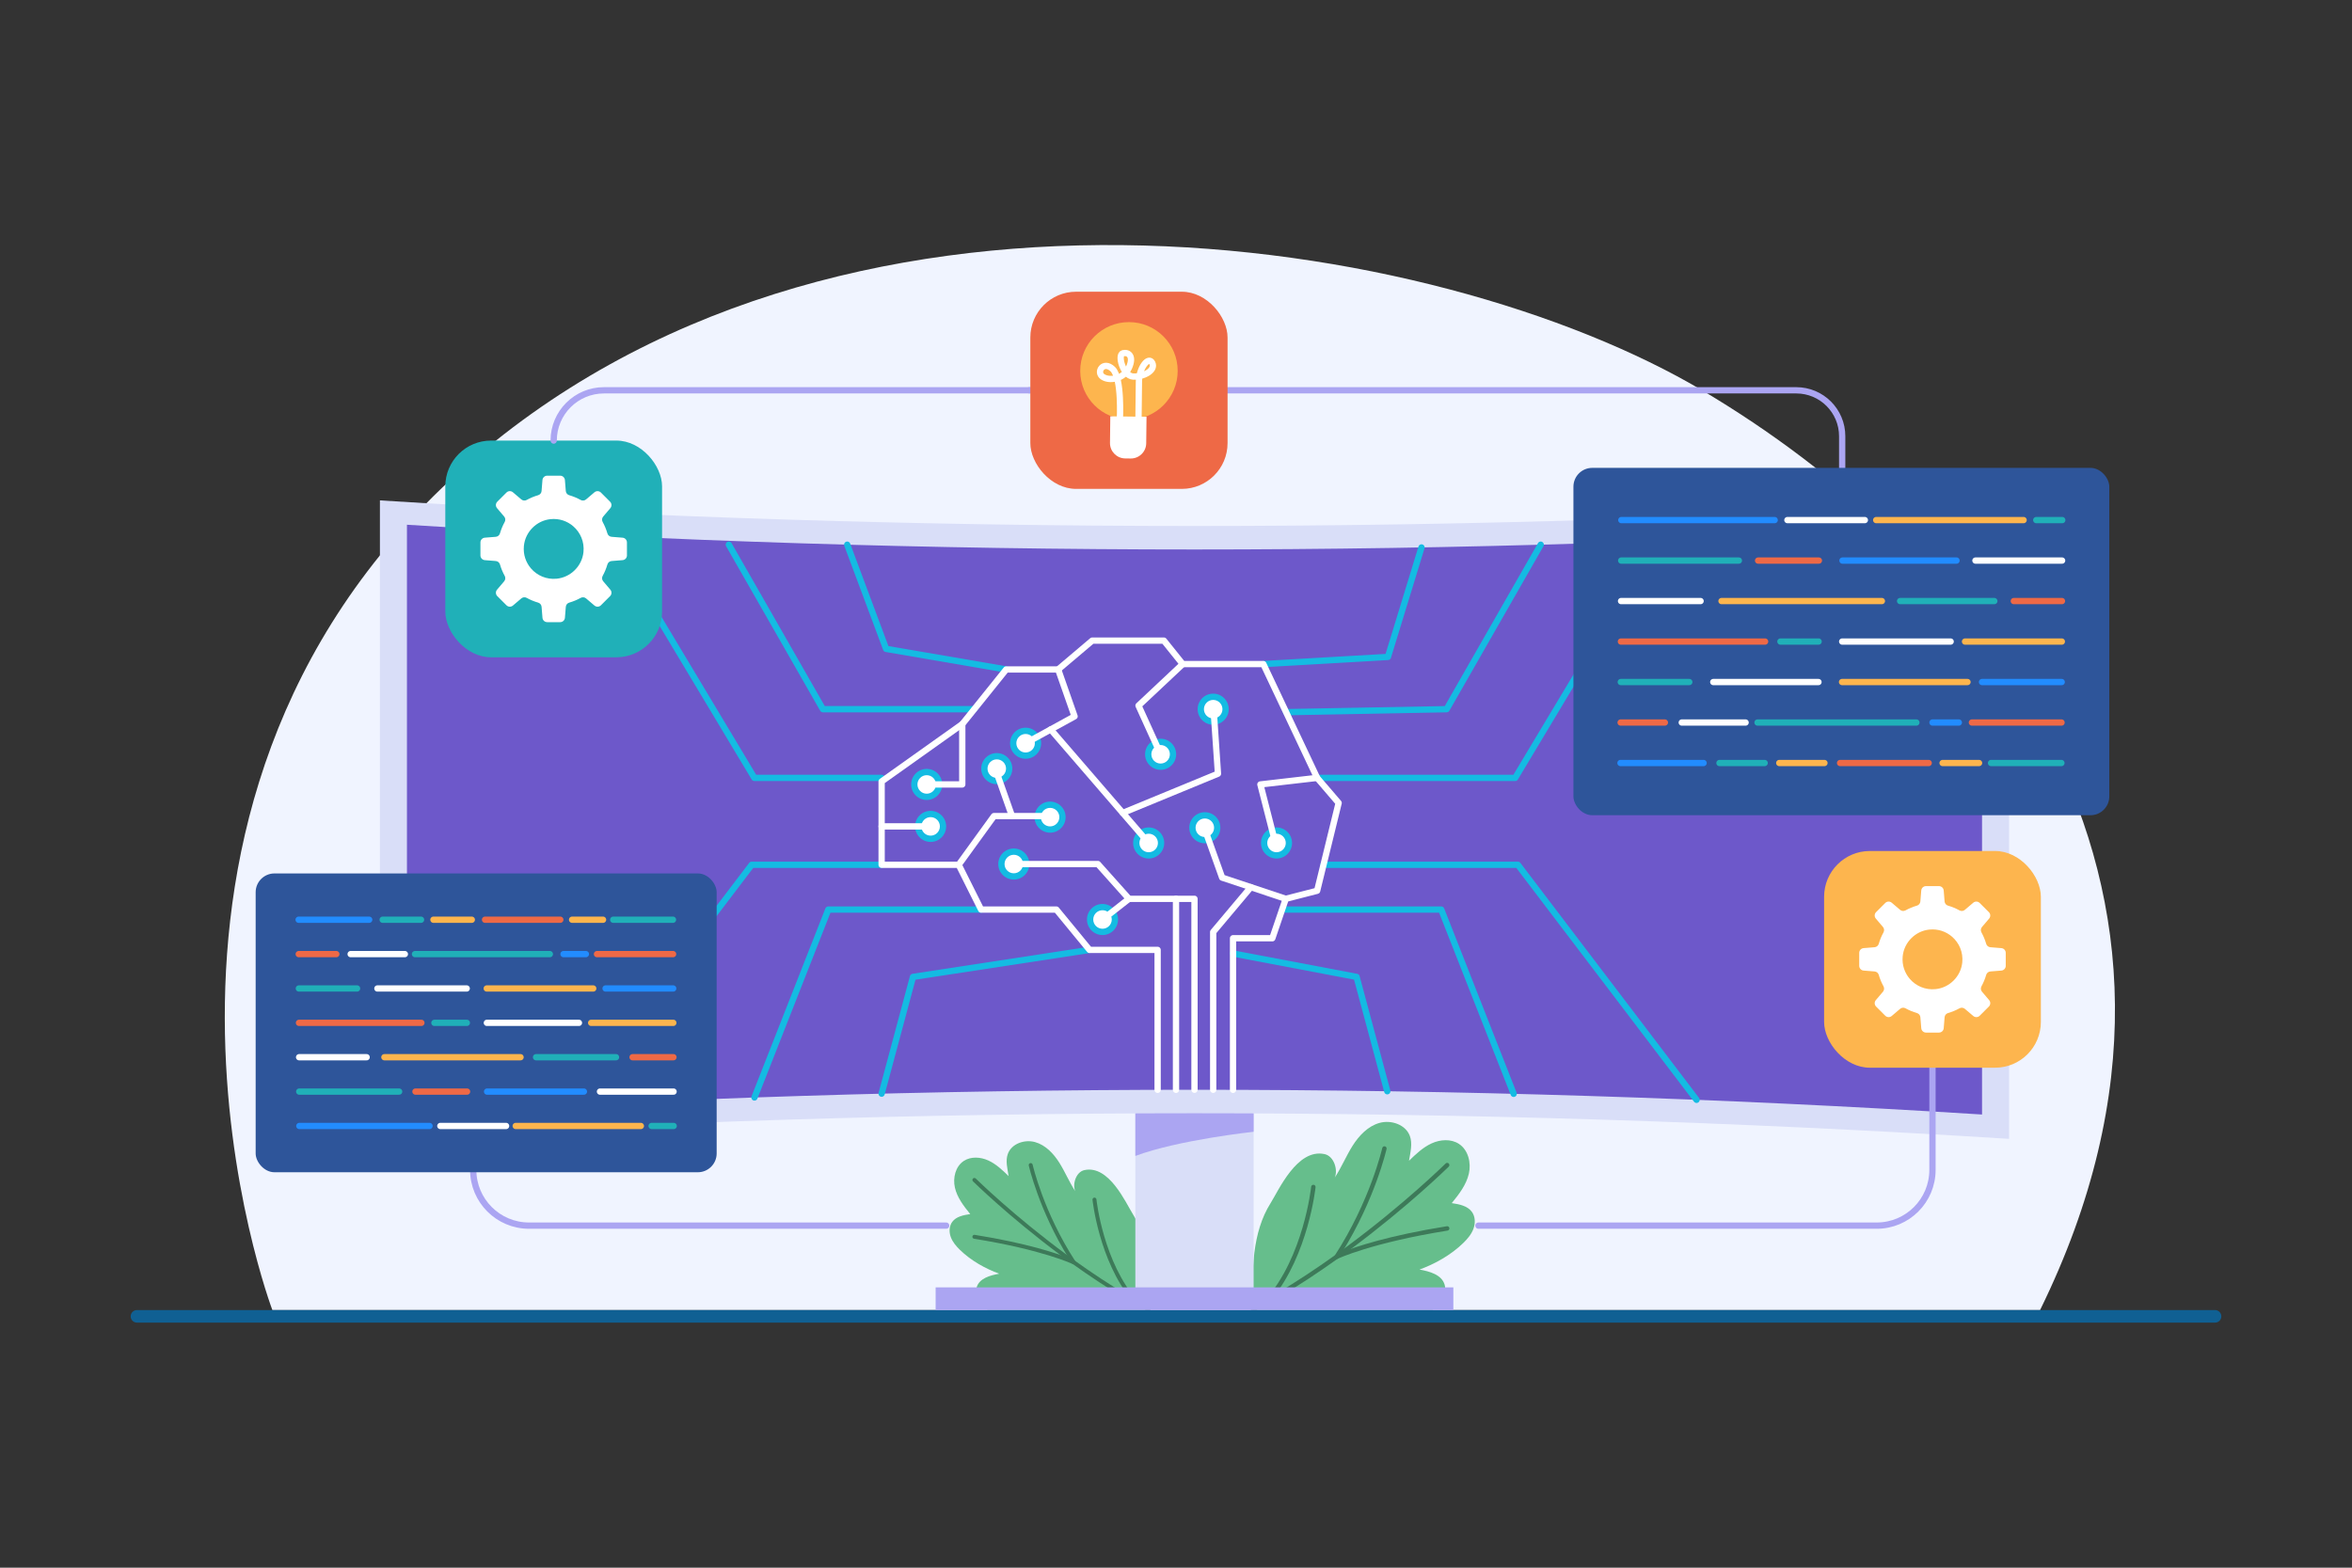 <svg xmlns="http://www.w3.org/2000/svg" viewBox="0 0 4500 3000" id="artificial-intelligence-network">
  <rect x="0" y="0" width="4500" height="3000" fill="#333333" stroke="none"/>
  <path fill="#f0f4ff" d="m521.118,2506.996s-361.649-953.914,356.675-1603.391c718.323-649.477,1872.403-457.346,2380.413-155.697,508.01,301.649,1054.095,925.837,644.985,1759.089H521.118Z"></path>
  <path fill="#66be8c" d="m2819.142,2351.313c-3.865,10.549-11.342,19.359-19.359,27.19-24.068,23.477-54.617,40.237-83.883,50.988,19.393,3.426,42.33,9.857,47.984,28.726,5.283,17.587-8.135,35.021-21.823,47.258-.557.489-1.114.979-1.671,1.468,0,0-340.257.118-343.008,0-.051-1.553-.101-4.557-.152-6.127-2.279-68.102-1.637-142.55,33.773-198.483,15.089-23.831,50.65-105.301,103.326-93.773,18.127,3.966,25.806,30.329,19.494,44.844,12.777-19.325,21.57-41.013,33.908-60.608,12.355-19.595,29.435-37.722,51.73-43.967,22.296-6.245,50.026,3.291,57.992,25.047,5.35,14.582,1.097,30.853-1.637,47.393,13.114-12.658,26.582-25.57,43.157-33.182,16.574-7.629,37.148-9.08,52.406.928,17.84,11.696,23.713,36.254,18.937,57.03-4.776,20.793-18.127,38.498-32.675,56.304,14.245,2.11,30.059,5.097,38.515,16.777,6.582,9.097,6.852,21.654,2.987,32.186Z"></path>
  <path fill="#3d7a59" d="m2771.816,2232.527c-1.131,1.114-77.081,75.832-186.145,156.947-8.726,6.481-17.654,13.013-26.768,19.545-35.899,25.705-74.752,51.528-115.242,75.359-6.279,3.696-12.608,7.342-18.971,10.937-6.312,3.578-12.675,7.089-19.055,10.549-.658.354-1.333.726-1.992,1.08h-10.228c-.709-1.941.101-4.152,1.975-5.148.608-.321,1.232-.658,1.84-.979,7.814-4.186,15.595-8.473,23.325-12.844,0,0,.017,0,.017-.017,6.869-3.865,13.722-7.831,20.507-11.831,0,0,.017,0,.017-.017,39.714-23.46,77.823-48.811,113.081-74.077,6.16-4.405,12.236-8.81,18.211-13.215l.017-.017c112.896-83.005,192.323-161.132,193.487-162.28,1.654-1.637,4.321-1.62,5.958.034,1.637,1.654,1.62,4.338-.034,5.975Z"></path>
  <path fill="#3d7a59" d="m2557.185,2409.393c-1.185,0-2.347-.498-3.168-1.429-1.251-1.421-1.406-3.501-.374-5.088,67.892-104.576,90.773-204.993,90.995-205.995.508-2.273,2.752-3.713,5.037-3.201,2.275.508,3.707,2.761,3.201,5.037-.219.979-21.793,95.665-84.862,197.266,25.06-9.886,88.256-31.455,200.172-49.397,2.304-.371,4.465,1.2,4.834,3.499.369,2.301-1.198,4.465-3.499,4.834-145.893,23.388-209.873,53.749-210.501,54.053-.587.282-1.215.42-1.835.42Z"></path>
  <path fill="#3d7a59" d="m2423.302,2495.484c-1.534,0-2.972-.839-3.713-2.22-.842-1.564-.615-3.488.569-4.811,74.103-82.917,88.308-216.097,88.444-217.434.234-2.317,2.293-4.01,4.622-3.774,2.317.234,4.008,2.303,3.774,4.62-.132,1.319-13.665,128.507-83.318,213.748,34.862-4.475,148.273-17.445,277.454-15.584,2.331.035,4.191,1.95,4.159,4.28-.035,2.331-2.004,4.229-4.28,4.159-154.213-2.24-285.784,16.779-287.094,16.972-.206.03-.41.044-.615.044Z"></path>
  <path fill="#66be8c" d="m1819.101,2367.283c3.468,9.466,10.178,17.373,17.373,24.401,21.599,21.069,49.014,36.109,75.278,45.757-17.403,3.075-37.987,8.846-43.062,25.779-4.741,15.783,7.301,31.429,19.584,42.41.5.439 1.0.879,1.5,1.318,0,0,305.353.106,307.821,0,.045-1.393.091-4.09.136-5.498,2.045-61.116,1.469-127.927-30.308-178.122-13.541-21.387-45.455-94.499-92.727-84.154-16.267,3.559-23.159,27.218-17.494,40.244-11.466-17.343-19.357-36.806-30.429-54.391-11.087-17.585-26.415-33.852-46.424-39.456-20.008-5.604-44.894,2.954-52.043,22.477-4.801,13.087-.984,27.688,1.469,42.531-11.769-11.36-23.856-22.947-38.729-29.778-14.874-6.846-33.337-8.149-47.03.833-16.01,10.496-21.281,32.535-16.994,51.18,4.286,18.66,16.267,34.549,29.323,50.529-12.784,1.893-26.976,4.574-34.564,15.056-5.907,8.164-6.149,19.433-2.681,28.884Z"></path>
  <path fill="#3d7a59" d="m1861.571,2260.682c1.015 1,69.174,68.053,167.05,140.847,7.831,5.816,15.843,11.678,24.022,17.54,32.216,23.068,67.084,46.242,103.42,67.629,5.635,3.317,11.315,6.589,17.025,9.815,5.665,3.211,11.375,6.361,17.1,9.466.591.318,1.196.651,1.787.969h9.179c.636-1.742-.091-3.726-1.772-4.62-.545-.288-1.106-.591-1.651-.879-7.013-3.756-13.995-7.604-20.932-11.526,0,0-.015,0-.015-.015-6.165-3.468-12.314-7.028-18.403-10.618,0,0-.015,0-.015-.015-35.64-21.054-69.84-43.804-101.481-66.478-5.529-3.953-10.981-7.906-16.343-11.86l-.015-.015c-101.315-74.49-172.594-144.603-173.639-145.633-1.484-1.469-3.877-1.454-5.347.03-1.469,1.484-1.454,3.893.03,5.362Z"></path>
  <path fill="#3d7a59" d="m2054.185,2419.405c1.063,0,2.106-.447,2.843-1.282,1.123-1.275,1.262-3.142.336-4.566-60.928-93.849-81.461-183.964-81.661-184.864-.456-2.04-2.47-3.333-4.52-2.873-2.041.456-3.327,2.478-2.873,4.52.197.879,19.557,85.851,76.157,177.03-22.489-8.872-79.202-28.228-179.638-44.33-2.068-.333-4.007,1.077-4.338,3.14-.331,2.065,1.075,4.007,3.14,4.338,130.927,20.989,188.344,48.235,188.908,48.509.527.253,1.09.377,1.646.377Z"></path>
  <path fill="#3d7a59" d="m2174.335,2496.665c1.377,0,2.667-.753,3.333-1.992.756-1.404.552-3.13-.51-4.318-66.501-74.411-79.25-193.929-79.371-195.129-.21-2.08-2.058-3.599-4.147-3.387-2.08.21-3.597,2.066-3.387,4.146.118,1.183,12.264,115.325,74.771,191.822-31.285-4.016-133.062-15.655-248.992-13.985-2.091.031-3.761,1.75-3.732,3.841.031,2.091,1.799,3.796,3.841,3.732,138.393-2.01,256.468,15.058,257.644,15.231.185.027.368.04.552.04Z"></path>
  <path fill="none" stroke="#aba5f2" stroke-linecap="round" stroke-linejoin="round" stroke-width="12.025" d="M1969.415 746.909h1467.309c48.525 0 87.863 39.337 87.863 87.863v60.583M905.379 2238.674h0c0 58.965 47.8 106.765 106.765 106.765h798.107"></path>
  <path fill="#106093" d="m4237.975,2531.046H262.025c-6.642,0-12.025-5.383-12.025-12.025s5.383-12.025,12.025-12.025h3975.949c6.642,0,12.025,5.383,12.025,12.025s-5.383,12.025-12.025,12.025Z"></path>
  <rect width="226.315" height="481.777" x="2172.22" y="1997.785" fill="#d9def8"></rect>
  <path fill="#aba5f2" d="m2398.535,1997.785v168.022s-143.789,15.431-226.315,46.292v-214.314h226.315Z"></path>
  <path fill="#d9def8" d="m726.887,2179.37V957.588c1037.967,65.303,2079.013,65.303,3116.981,0v1221.782c-1037.968-65.303-2079.013-65.303-3116.981,0Z"></path>
  <path fill="#6d58ca" d="m778.596,2132.783V1004.174c1003.529,63.138,2010.034,63.138,3013.562,0v1128.609c-1003.529-63.138-2010.034-63.138-3013.562,0Z"></path>
  <rect width="990.527" height="43.435" x="1790.114" y="2463.561" fill="#aba5f2"></rect>
  <polyline fill="none" stroke="#14bbe2" stroke-linecap="round" stroke-linejoin="round" stroke-width="12.025" points="1620.954 1042.325 1695.356 1241.686 1925.1 1281.12"></polyline>
  <polyline fill="none" stroke="#14bbe2" stroke-linecap="round" stroke-linejoin="round" stroke-width="12.025" points="1394.459 1042.325 1574.483 1357.13 1864.043 1357.13"></polyline>
  <polyline fill="none" stroke="#14bbe2" stroke-linecap="round" stroke-linejoin="round" stroke-width="12.025" points="1165.705 1025.389 1443.323 1488.576 1686.783 1488.576"></polyline>
  <polyline fill="none" stroke="#14bbe2" stroke-linecap="round" stroke-linejoin="round" stroke-width="12.025" points="1686.783 1654.883 1438.179 1654.883 1088.252 2115.311"></polyline>
  <polyline fill="none" stroke="#14bbe2" stroke-linecap="round" stroke-linejoin="round" stroke-width="12.025" points="1877.094 1740.609 1584.77 1740.609 1443.487 2100.205"></polyline>
  <polyline fill="none" stroke="#14bbe2" stroke-linecap="round" stroke-linejoin="round" stroke-width="12.025" points="2084.55 1817.762 1746.791 1869.442 1686.783 2092.897"></polyline>
  <polyline fill="none" stroke="#14bbe2" stroke-linecap="round" stroke-linejoin="round" stroke-width="12.025" points="2719.695 1047.597 2655.482 1257.117 2417.165 1270.833"></polyline>
  <polyline fill="none" stroke="#14bbe2" stroke-linecap="round" stroke-linejoin="round" stroke-width="12.025" points="2947.806 1042.325 2767.782 1357.13 2460.635 1362.845"></polyline>
  <polyline fill="none" stroke="#14bbe2" stroke-linecap="round" stroke-linejoin="round" stroke-width="12.025" points="3170.686 1035.19 2898.942 1488.576 2520.035 1488.576"></polyline>
  <polyline fill="none" stroke="#14bbe2" stroke-linecap="round" stroke-linejoin="round" stroke-width="12.025" points="2532.212 1654.883 2904.086 1654.883 3245.92 2104.663"></polyline>
  <polyline fill="none" stroke="#14bbe2" stroke-linecap="round" stroke-linejoin="round" stroke-width="12.025" points="2453.014 1740.609 2757.495 1740.609 2896.026 2093.201"></polyline>
  <polyline fill="none" stroke="#14bbe2" stroke-linecap="round" stroke-linejoin="round" stroke-width="12.025" points="2359.133 1824.62 2595.474 1869.442 2654.238 2088.265"></polyline>
  <path fill="#14bbe2" d="m1962.248,1452.024c-16.4,0-29.742-13.343-29.742-29.743s13.342-29.742,29.742-29.742,29.742,13.342,29.742,29.742-13.342,29.743-29.742,29.743Z"></path>
  <circle cx="1907.098" cy="1470.859" r="29.742" fill="#14bbe2"></circle>
  <path fill="#14bbe2" d="M2009.112 1593.447c-16.4 0-29.743-13.342-29.743-29.742s13.343-29.743 29.743-29.743 29.742 13.343 29.742 29.743-13.342 29.742-29.742 29.742ZM2197.707 1642.906c-16.4 0-29.742-13.343-29.742-29.742s13.342-29.742 29.742-29.742 29.743 13.343 29.743 29.742-13.343 29.742-29.743 29.742ZM2220.567 1473.169c-16.4 0-29.742-13.343-29.742-29.743s13.342-29.742 29.742-29.742 29.743 13.342 29.743 29.742-13.343 29.743-29.743 29.743Z"></path>
  <circle cx="2321.152" cy="1357.13" r="29.742" fill="#14bbe2"></circle>
  <path fill="#14bbe2" d="m2442.31,1642.906c-16.399,0-29.742-13.343-29.742-29.742s13.343-29.742,29.742-29.742,29.744,13.343,29.744,29.742-13.343,29.742-29.744,29.742Z"></path>
  <circle cx="2305.15" cy="1584.016" r="29.742" fill="#14bbe2"></circle>
  <circle cx="1939.673" cy="1653.454" r="29.742" fill="#14bbe2"></circle>
  <path fill="#14bbe2" d="M2109.385 1789.331c-16.4 0-29.742-13.343-29.742-29.744s13.342-29.742 29.742-29.742 29.743 13.343 29.743 29.742-13.343 29.744-29.743 29.744ZM1773.026 1530.891c-16.4 0-29.742-13.343-29.742-29.743s13.342-29.742 29.742-29.742 29.743 13.342 29.743 29.742-13.343 29.743-29.743 29.743Z"></path>
  <circle cx="1780.509" cy="1581.421" r="29.742" fill="#14bbe2"></circle>
  <polyline fill="none" stroke="#fff" stroke-linecap="round" stroke-linejoin="round" stroke-width="12.025" points="2214.833 2085.534 2214.833 1817.762 2084.55 1817.762 2021.113 1740.609 1877.094 1740.609 1834.231 1654.883 1686.783 1654.883 1686.783 1495.434 1841.089 1385.705 1925.1 1281.12 2024.542 1281.12 2089.693 1225.936 2226.854 1225.936 2262.859 1270.833 2417.165 1270.833 2520.035 1488.576 2561.184 1536.582 2520.035 1704.604 2460.028 1720.035 2434.31 1795.473 2359.133 1795.473 2359.133 2085.534"></polyline>
  <polyline fill="none" stroke="#fff" stroke-linecap="round" stroke-linejoin="round" stroke-width="12.025" points="1834.231 1654.883 1901.669 1561.728 2010.254 1561.728"></polyline>
  <polyline fill="none" stroke="#fff" stroke-linecap="round" stroke-linejoin="round" stroke-width="12.025" points="1841.089 1385.705 1841.089 1501.149 1780.51 1501.149"></polyline>
  <line x1="1686.783" x2="1780.51" y1="1581.421" y2="1581.421" fill="none" stroke="#fff" stroke-linecap="round" stroke-linejoin="round" stroke-width="12.025"></line>
  <line x1="1936.294" x2="1907.098" y1="1561.728" y2="1479.146" fill="none" stroke="#fff" stroke-linecap="round" stroke-linejoin="round" stroke-width="12.025"></line>
  <line x1="2159.988" x2="2109.386" y1="1720.035" y2="1759.588" fill="none" stroke="#fff" stroke-linecap="round" stroke-linejoin="round" stroke-width="12.025"></line>
  <polyline fill="none" stroke="#fff" stroke-linecap="round" stroke-linejoin="round" stroke-width="12.025" points="2460.028 1720.035 2338.297 1679.458 2305.15 1586.874"></polyline>
  <polyline fill="none" stroke="#fff" stroke-linecap="round" stroke-linejoin="round" stroke-width="12.025" points="2262.859 1270.833 2178.276 1350.272 2220.568 1443.427"></polyline>
  <polyline fill="none" stroke="#fff" stroke-linecap="round" stroke-linejoin="round" stroke-width="12.025" points="2024.542 1281.12 2055.974 1370.846 1962.248 1422.281"></polyline>
  <polyline fill="none" stroke="#fff" stroke-linecap="round" stroke-linejoin="round" stroke-width="12.025" points="1942.817 1653.455 2100.552 1653.455 2159.988 1720.035 2285.377 1720.035 2285.377 2085.43"></polyline>
  <polyline fill="none" stroke="#fff" stroke-linecap="round" stroke-linejoin="round" stroke-width="12.025" points="2520.035 1488.576 2411.45 1501.149 2438.882 1608.306"></polyline>
  <polyline fill="none" stroke="#fff" stroke-linecap="round" stroke-linejoin="round" stroke-width="12.025" points="2322.295 1362.845 2330.296 1480.575 2148.114 1555.693"></polyline>
  <line x1="2010.254" x2="2197.707" y1="1395.936" y2="1613.164" fill="none" stroke="#fff" stroke-linecap="round" stroke-linejoin="round" stroke-width="12.025"></line>
  <polyline fill="none" stroke="#fff" stroke-linecap="round" stroke-linejoin="round" stroke-width="12.025" points="2393.162 1697.746 2321.152 1783.472 2321.152 2085.43"></polyline>
  <line x1="2250" x2="2250" y1="1720.035" y2="2085.534" fill="none" stroke="#fff" stroke-linecap="round" stroke-linejoin="round" stroke-width="12.025"></line>
  <circle cx="1962.248" cy="1422.281" r="17.717" fill="#fff"></circle>
  <circle cx="1907.098" cy="1470.859" r="17.717" fill="#fff"></circle>
  <circle cx="2009.111" cy="1563.705" r="17.717" fill="#fff"></circle>
  <circle cx="2197.707" cy="1613.164" r="17.717" fill="#fff"></circle>
  <circle cx="2220.568" cy="1443.427" r="17.717" fill="#fff"></circle>
  <circle cx="2321.152" cy="1357.13" r="17.717" fill="#fff"></circle>
  <circle cx="2442.311" cy="1613.164" r="17.717" fill="#fff"></circle>
  <circle cx="2305.15" cy="1584.017" r="17.717" fill="#fff"></circle>
  <circle cx="1939.674" cy="1653.455" r="17.717" fill="#fff"></circle>
  <circle cx="2109.386" cy="1759.588" r="17.717" fill="#fff"></circle>
  <circle cx="1773.027" cy="1501.149" r="17.717" fill="#fff"></circle>
  <circle cx="1780.51" cy="1581.421" r="17.717" fill="#fff"></circle>
  <rect width="1025.277" height="664.693" x="3010.385" y="895.355" fill="#2e559a" rx="36.005" ry="36.005"></rect>
  <line x1="3944.041" x2="3809.371" y1="1460.137" y2="1460.137" fill="none" stroke="#20b0b8" stroke-linecap="round" stroke-linejoin="round" stroke-width="12.025"></line>
  <line x1="3786.457" x2="3716.674" y1="1460.137" y2="1460.137" fill="none" stroke="#fdb54e" stroke-linecap="round" stroke-linejoin="round" stroke-width="12.025"></line>
  <line x1="3690.133" x2="3520.537" y1="1460.137" y2="1460.137" fill="none" stroke="#ee6946" stroke-linecap="round" stroke-linejoin="round" stroke-width="12.025"></line>
  <line x1="3490.692" x2="3404.187" y1="1460.137" y2="1460.137" fill="none" stroke="#fdb54e" stroke-linecap="round" stroke-linejoin="round" stroke-width="12.025"></line>
  <line x1="3376.295" x2="3289.79" y1="1460.137" y2="1460.137" fill="none" stroke="#20b0b8" stroke-linecap="round" stroke-linejoin="round" stroke-width="12.025"></line>
  <line x1="3259.44" x2="3100.397" y1="1460.137" y2="1460.137" fill="none" stroke="#228cff" stroke-linecap="round" stroke-linejoin="round" stroke-width="12.025"></line>
  <line x1="3944.309" x2="3772.779" y1="1382.659" y2="1382.659" fill="none" stroke="#ee6946" stroke-linecap="round" stroke-linejoin="round" stroke-width="12.025"></line>
  <line x1="3747.782" x2="3697.348" y1="1382.659" y2="1382.659" fill="none" stroke="#228cff" stroke-linecap="round" stroke-linejoin="round" stroke-width="12.025"></line>
  <line x1="3666.543" x2="3362.617" y1="1382.659" y2="1382.659" fill="none" stroke="#20b0b8" stroke-linecap="round" stroke-linejoin="round" stroke-width="12.025"></line>
  <line x1="3185.372" x2="3100.666" y1="1382.659" y2="1382.659" fill="none" stroke="#ee6946" stroke-linecap="round" stroke-linejoin="round" stroke-width="12.025"></line>
  <line x1="3339.807" x2="3217.641" y1="1382.659" y2="1382.659" fill="none" stroke="#fff" stroke-linecap="round" stroke-linejoin="round" stroke-width="12.025"></line>
  <line x1="3944.578" x2="3792.134" y1="1305.18" y2="1305.18" fill="none" stroke="#228cff" stroke-linecap="round" stroke-linejoin="round" stroke-width="12.025"></line>
  <line x1="3764.346" x2="3524.318" y1="1305.18" y2="1305.18" fill="none" stroke="#fdb54e" stroke-linecap="round" stroke-linejoin="round" stroke-width="12.025"></line>
  <line x1="3479.235" x2="3277.912" y1="1305.18" y2="1305.18" fill="none" stroke="#fff" stroke-linecap="round" stroke-linejoin="round" stroke-width="12.025"></line>
  <line x1="3232.085" x2="3100.934" y1="1305.18" y2="1305.18" fill="none" stroke="#20b0b8" stroke-linecap="round" stroke-linejoin="round" stroke-width="12.025"></line>
  <line x1="3944.846" x2="3759.615" y1="1227.702" y2="1227.702" fill="none" stroke="#fdb54e" stroke-linecap="round" stroke-linejoin="round" stroke-width="12.025"></line>
  <line x1="3732.144" x2="3524.587" y1="1227.702" y2="1227.702" fill="none" stroke="#fff" stroke-linecap="round" stroke-linejoin="round" stroke-width="12.025"></line>
  <line x1="3479.504" x2="3406.406" y1="1227.702" y2="1227.702" fill="none" stroke="#20b0b8" stroke-linecap="round" stroke-linejoin="round" stroke-width="12.025"></line>
  <line x1="3377.1" x2="3101.203" y1="1227.702" y2="1227.702" fill="none" stroke="#ee6946" stroke-linecap="round" stroke-linejoin="round" stroke-width="12.025"></line>
  <line x1="3945.115" x2="3852.939" y1="1150.223" y2="1150.223" fill="none" stroke="#ee6946" stroke-linecap="round" stroke-linejoin="round" stroke-width="12.025"></line>
  <line x1="3815.667" x2="3635.422" y1="1150.223" y2="1150.223" fill="none" stroke="#20b0b8" stroke-linecap="round" stroke-linejoin="round" stroke-width="12.025"></line>
  <line x1="3600.531" x2="3293.692" y1="1150.223" y2="1150.223" fill="none" stroke="#fdb54e" stroke-linecap="round" stroke-linejoin="round" stroke-width="12.025"></line>
  <line x1="3253.682" x2="3101.471" y1="1150.223" y2="1150.223" fill="none" stroke="#fff" stroke-linecap="round" stroke-linejoin="round" stroke-width="12.025"></line>
  <line x1="3945.383" x2="3779.519" y1="1072.744" y2="1072.744" fill="none" stroke="#fff" stroke-linecap="round" stroke-linejoin="round" stroke-width="12.025"></line>
  <line x1="3743.326" x2="3525.124" y1="1072.744" y2="1072.744" fill="none" stroke="#228cff" stroke-linecap="round" stroke-linejoin="round" stroke-width="12.025"></line>
  <line x1="3480.041" x2="3363.691" y1="1072.744" y2="1072.744" fill="none" stroke="#ee6946" stroke-linecap="round" stroke-linejoin="round" stroke-width="12.025"></line>
  <line x1="3326.935" x2="3101.739" y1="1072.744" y2="1072.744" fill="none" stroke="#20b0b8" stroke-linecap="round" stroke-linejoin="round" stroke-width="12.025"></line>
  <line x1="3945.651" x2="3895.901" y1="995.266" y2="995.266" fill="none" stroke="#20b0b8" stroke-linecap="round" stroke-linejoin="round" stroke-width="12.025"></line>
  <line x1="3871.671" x2="3589.621" y1="995.266" y2="995.266" fill="none" stroke="#fdb54e" stroke-linecap="round" stroke-linejoin="round" stroke-width="12.025"></line>
  <line x1="3567.95" x2="3419.756" y1="995.266" y2="995.266" fill="none" stroke="#fff" stroke-linecap="round" stroke-linejoin="round" stroke-width="12.025"></line>
  <line x1="3395.419" x2="3102.008" y1="995.266" y2="995.266" fill="none" stroke="#228cff" stroke-linecap="round" stroke-linejoin="round" stroke-width="12.025"></line>
  <rect width="882.019" height="571.817" x="489.137" y="1671.458" fill="#2e559a" rx="36.005" ry="36.005"></rect>
  <line x1="1287.588" x2="1173.253" y1="1760.03" y2="1760.03" fill="none" stroke="#20b0b8" stroke-linecap="round" stroke-linejoin="round" stroke-width="12.025"></line>
  <line x1="1153.8" x2="1094.554" y1="1760.03" y2="1760.03" fill="none" stroke="#fdb54e" stroke-linecap="round" stroke-linejoin="round" stroke-width="12.025"></line>
  <line x1="1072.021" x2="928.034" y1="1760.03" y2="1760.03" fill="none" stroke="#ee6946" stroke-linecap="round" stroke-linejoin="round" stroke-width="12.025"></line>
  <line x1="902.696" x2="829.253" y1="1760.03" y2="1760.03" fill="none" stroke="#fdb54e" stroke-linecap="round" stroke-linejoin="round" stroke-width="12.025"></line>
  <line x1="805.573" x2="732.131" y1="1760.03" y2="1760.03" fill="none" stroke="#20b0b8" stroke-linecap="round" stroke-linejoin="round" stroke-width="12.025"></line>
  <line x1="706.364" x2="571.337" y1="1760.03" y2="1760.03" fill="none" stroke="#228cff" stroke-linecap="round" stroke-linejoin="round" stroke-width="12.025"></line>
  <line x1="1287.816" x2="1142.187" y1="1825.809" y2="1825.809" fill="none" stroke="#ee6946" stroke-linecap="round" stroke-linejoin="round" stroke-width="12.025"></line>
  <line x1="1120.965" x2="1078.146" y1="1825.809" y2="1825.809" fill="none" stroke="#228cff" stroke-linecap="round" stroke-linejoin="round" stroke-width="12.025"></line>
  <line x1="1051.993" x2="793.961" y1="1825.809" y2="1825.809" fill="none" stroke="#20b0b8" stroke-linecap="round" stroke-linejoin="round" stroke-width="12.025"></line>
  <line x1="643.48" x2="571.565" y1="1825.809" y2="1825.809" fill="none" stroke="#ee6946" stroke-linecap="round" stroke-linejoin="round" stroke-width="12.025"></line>
  <line x1="774.595" x2="670.876" y1="1825.809" y2="1825.809" fill="none" stroke="#fff" stroke-linecap="round" stroke-linejoin="round" stroke-width="12.025"></line>
  <line x1="1288.044" x2="1158.619" y1="1891.588" y2="1891.588" fill="none" stroke="#228cff" stroke-linecap="round" stroke-linejoin="round" stroke-width="12.025"></line>
  <line x1="1135.027" x2="931.244" y1="1891.588" y2="1891.588" fill="none" stroke="#fdb54e" stroke-linecap="round" stroke-linejoin="round" stroke-width="12.025"></line>
  <line x1="892.969" x2="722.046" y1="1891.588" y2="1891.588" fill="none" stroke="#fff" stroke-linecap="round" stroke-linejoin="round" stroke-width="12.025"></line>
  <line x1="683.139" x2="571.793" y1="1891.588" y2="1891.588" fill="none" stroke="#20b0b8" stroke-linecap="round" stroke-linejoin="round" stroke-width="12.025"></line>
  <line x1="1288.271" x2="1131.01" y1="1957.367" y2="1957.367" fill="none" stroke="#fdb54e" stroke-linecap="round" stroke-linejoin="round" stroke-width="12.025"></line>
  <line x1="1107.688" x2="931.472" y1="1957.367" y2="1957.367" fill="none" stroke="#fff" stroke-linecap="round" stroke-linejoin="round" stroke-width="12.025"></line>
  <line x1="893.197" x2="831.138" y1="1957.367" y2="1957.367" fill="none" stroke="#20b0b8" stroke-linecap="round" stroke-linejoin="round" stroke-width="12.025"></line>
  <line x1="806.257" x2="572.02" y1="1957.367" y2="1957.367" fill="none" stroke="#ee6946" stroke-linecap="round" stroke-linejoin="round" stroke-width="12.025"></line>
  <line x1="1288.499" x2="1210.242" y1="2023.146" y2="2023.146" fill="none" stroke="#ee6946" stroke-linecap="round" stroke-linejoin="round" stroke-width="12.025"></line>
  <line x1="1178.599" x2="1025.571" y1="2023.146" y2="2023.146" fill="none" stroke="#20b0b8" stroke-linecap="round" stroke-linejoin="round" stroke-width="12.025"></line>
  <line x1="995.949" x2="735.443" y1="2023.146" y2="2023.146" fill="none" stroke="#fdb54e" stroke-linecap="round" stroke-linejoin="round" stroke-width="12.025"></line>
  <line x1="701.475" x2="572.248" y1="2023.146" y2="2023.146" fill="none" stroke="#fff" stroke-linecap="round" stroke-linejoin="round" stroke-width="12.025"></line>
  <line x1="1288.727" x2="1147.909" y1="2088.925" y2="2088.925" fill="none" stroke="#fff" stroke-linecap="round" stroke-linejoin="round" stroke-width="12.025"></line>
  <line x1="1117.181" x2="931.928" y1="2088.925" y2="2088.925" fill="none" stroke="#228cff" stroke-linecap="round" stroke-linejoin="round" stroke-width="12.025"></line>
  <line x1="893.653" x2="794.872" y1="2088.925" y2="2088.925" fill="none" stroke="#ee6946" stroke-linecap="round" stroke-linejoin="round" stroke-width="12.025"></line>
  <line x1="763.666" x2="572.476" y1="2088.925" y2="2088.925" fill="none" stroke="#20b0b8" stroke-linecap="round" stroke-linejoin="round" stroke-width="12.025"></line>
  <line x1="1288.955" x2="1246.717" y1="2154.705" y2="2154.705" fill="none" stroke="#20b0b8" stroke-linecap="round" stroke-linejoin="round" stroke-width="12.025"></line>
  <line x1="1226.146" x2="986.686" y1="2154.705" y2="2154.705" fill="none" stroke="#fdb54e" stroke-linecap="round" stroke-linejoin="round" stroke-width="12.025"></line>
  <line x1="968.287" x2="842.471" y1="2154.705" y2="2154.704" fill="none" stroke="#fff" stroke-linecap="round" stroke-linejoin="round" stroke-width="12.025"></line>
  <line x1="821.809" x2="572.704" y1="2154.704" y2="2154.704" fill="none" stroke="#228cff" stroke-linecap="round" stroke-linejoin="round" stroke-width="12.025"></line>
  <rect width="414.71" height="414.71" x="851.994" y="843.093" fill="#20b0b8" rx="87.567" ry="87.567"></rect>
  <path fill="#fff" d="m1199.508,1062.86v-24.835c0-4.743-3.643-8.691-8.371-9.072l-21.045-1.693c-3.777-.304-6.948-2.925-7.999-6.566-2.217-7.683-5.27-15.005-9.049-21.864-1.829-3.319-1.445-7.41,1.01-10.298l13.682-16.096c3.071-3.612,2.853-8.977-.499-12.329l-11.713-11.713-5.833-5.838c-3.353-3.356-8.72-3.574-12.334-.5l-16.083,13.677c-2.892,2.459-6.991,2.841-10.312,1.004-6.86-3.794-14.183-6.849-21.871-9.067-3.64-1.05-6.261-4.22-6.566-7.996h0s-1.691-21.014-1.691-21.014c-.381-4.728-4.328-8.371-9.072-8.371h-24.825c-4.743,0-8.691,3.643-9.072,8.37l-1.692,21.012c-.304,3.777-2.926,6.948-6.567,7.999-7.688,2.218-15.011,5.272-21.87,9.066-3.321,1.837-7.421,1.456-10.312-1.004l-16.085-13.679c-3.613-3.072-8.979-2.855-12.332.499l-17.549,17.555c-3.351,3.353-3.568,8.716-.498,12.328l13.675,16.087c2.458,2.892,2.839,6.99,1.002,10.311-3.793,6.858-6.848,14.179-9.066,21.862-1.051,3.64-4.222,6.261-7.998,6.565l-21.014,1.692c-4.728.381-8.37,4.329-8.37,9.072v24.835c0,4.743,3.643,8.691,8.371,9.072l21.014,1.691h.001c3.775.305,6.945,2.926,7.996,6.565,2.218,7.684,5.273,15.005,9.067,21.865,1.837,3.32,1.456,7.418-1.001,10.309l-13.678,16.098c-3.07,3.612-2.852,8.976.5,12.328l5.835,5.835,11.713,11.713c3.353,3.353,8.717,3.57,12.33.499l16.086-13.674c2.892-2.458,6.99-2.839,10.311-1.002,6.858,3.793,14.179,6.846,21.866,9.059,3.643,1.049,6.268,4.221,6.572,8l1.692,21.018c.381,4.728,4.328,8.371,9.072,8.371h24.825c4.743,0,8.691-3.643,9.072-8.37l1.692-21.018c.304-3.779,2.929-6.951,6.572-8,7.687-2.213,15.008-5.266,21.866-9.059,3.321-1.837,7.419-1.456,10.311,1.002l16.086,13.674c3.612,3.071,8.977,2.853,12.329-.499l17.549-17.549c3.352-3.352,3.57-8.716.5-12.328l-13.686-16.108c-2.453-2.887-2.837-6.978-1.008-10.296,3.78-6.859,6.832-14.181,9.05-21.865,1.051-3.641,4.222-6.262,7.999-6.566l21.045-1.693c4.728-.38,8.371-4.328,8.371-9.072Zm-83.175-6.452c-2.723,26.792-24.449,48.432-51.252,51.035-19.601,1.909-37.422-6.074-49.072-19.546-9.86-11.389-15.294-26.716-13.656-43.301,2.647-26.803,24.319-48.486,51.122-51.144,16.596-1.649,31.923,3.796,43.323,13.667,13.537,11.693,21.531,29.612,19.535,49.289Z"></path>
  <path fill="none" stroke="#aba5f2" stroke-linecap="round" stroke-linejoin="round" stroke-width="12.025" d="m1969.415,746.909h-813.883c-53.121,0-96.184,43.063-96.184,96.184h0"></path>
  <rect width="377.327" height="377.327" x="1971.325" y="558.246" fill="#ee6946" rx="87.567" ry="87.567"></rect>
  <circle cx="2159.988" cy="709.645" r="93.236" fill="#fdb54e"></circle>
  <path fill="none" stroke="#fff" stroke-linecap="round" stroke-linejoin="round" stroke-width="12.025" d="m2142.617,802.684s4.21-79.093-13.662-96.279c-17.872-17.187-32.378,5.646-19.338,14.561,13.04,8.915,40.732,4.31,50.444-17.483,9.711-21.793-.597-30.129-11.581-27.519-10.984,2.61.042,43.266,19.195,44.585,19.153,1.319,43.948-11.535,36.996-25.856-6.952-14.321-25.298,9.015-25.605,35.299-.307,26.284-.909,77.758-.909,77.758"></path>
  <path fill="#fff" d="m2123.85,797.118h69.294v50.842c0,16.221-13.169,29.39-29.39,29.39h-10.513c-16.221,0-29.39-13.169-29.39-29.39v-50.842h0Z" transform="rotate(.67 2158.389 837.191)"></path>
  <path fill="none" stroke="#aba5f2" stroke-linecap="round" stroke-linejoin="round" stroke-width="12.025" d="m2828.647,2345.439h761.936c58.964,0,106.765-47.8,106.765-106.765v-195.454"></path>
  <rect width="414.71" height="414.71" x="3489.993" y="1628.511" fill="#fdb54e" rx="87.567" ry="87.567"></rect>
  <path fill="#fff" d="m3837.508,1848.277v-24.835c0-4.743-3.643-8.691-8.371-9.072l-21.045-1.693c-3.777-.304-6.948-2.925-7.999-6.566-2.217-7.683-5.27-15.005-9.049-21.864-1.829-3.319-1.445-7.41,1.01-10.298l13.682-16.096c3.071-3.612,2.853-8.977-.499-12.329l-11.713-11.713-5.833-5.838c-3.353-3.356-8.72-3.574-12.334-.5l-16.083,13.677c-2.892,2.459-6.991,2.841-10.312,1.004-6.86-3.794-14.183-6.849-21.871-9.067-3.64-1.05-6.261-4.22-6.566-7.996h0s-1.691-21.014-1.691-21.014c-.381-4.728-4.328-8.371-9.072-8.371h-24.825c-4.743,0-8.691,3.643-9.072,8.37l-1.692,21.012c-.304,3.777-2.926,6.948-6.567,7.999-7.688,2.218-15.011,5.272-21.87,9.066-3.321,1.837-7.421,1.456-10.312-1.004l-16.085-13.679c-3.613-3.072-8.979-2.855-12.332.499l-17.549,17.555c-3.351,3.353-3.568,8.716-.498,12.328l13.675,16.087c2.458,2.892,2.839,6.99,1.002,10.311-3.793,6.858-6.848,14.179-9.066,21.862-1.051,3.64-4.222,6.261-7.998,6.565l-21.014,1.692c-4.728.381-8.37,4.329-8.37,9.072v24.835c0,4.743,3.643,8.691,8.371,9.072l21.014,1.691h.001c3.775.305,6.945,2.926,7.996,6.565,2.218,7.684,5.273,15.005,9.067,21.865,1.837,3.32,1.456,7.418-1.001,10.309l-13.678,16.098c-3.07,3.612-2.852,8.976.5,12.328l5.835,5.835,11.713,11.713c3.353,3.353,8.717,3.57,12.33.499l16.086-13.674c2.892-2.458,6.99-2.839,10.311-1.002,6.858,3.793,14.179,6.846,21.866,9.059,3.643,1.049,6.268,4.221,6.572,8l1.692,21.018c.381,4.728,4.328,8.371,9.072,8.371h24.825c4.743,0,8.691-3.643,9.072-8.37l1.692-21.018c.304-3.779,2.929-6.951,6.572-8,7.687-2.213,15.008-5.266,21.866-9.059,3.321-1.837,7.419-1.456,10.311,1.002l16.086,13.674c3.612,3.071,8.977,2.853,12.329-.499l17.549-17.549c3.352-3.352,3.57-8.716.5-12.328l-13.686-16.108c-2.453-2.887-2.837-6.978-1.008-10.296,3.78-6.859,6.832-14.181,9.05-21.865,1.051-3.641,4.222-6.262,7.999-6.566l21.045-1.693c4.728-.38,8.371-4.328,8.371-9.072Zm-83.175-6.452c-2.723,26.792-24.449,48.432-51.252,51.035-19.601,1.909-37.422-6.074-49.072-19.546-9.86-11.389-15.294-26.716-13.656-43.301,2.647-26.803,24.319-48.486,51.122-51.144,16.596-1.649,31.923,3.796,43.323,13.667,13.537,11.693,21.531,29.612,19.535,49.289Z"></path>
</svg>
